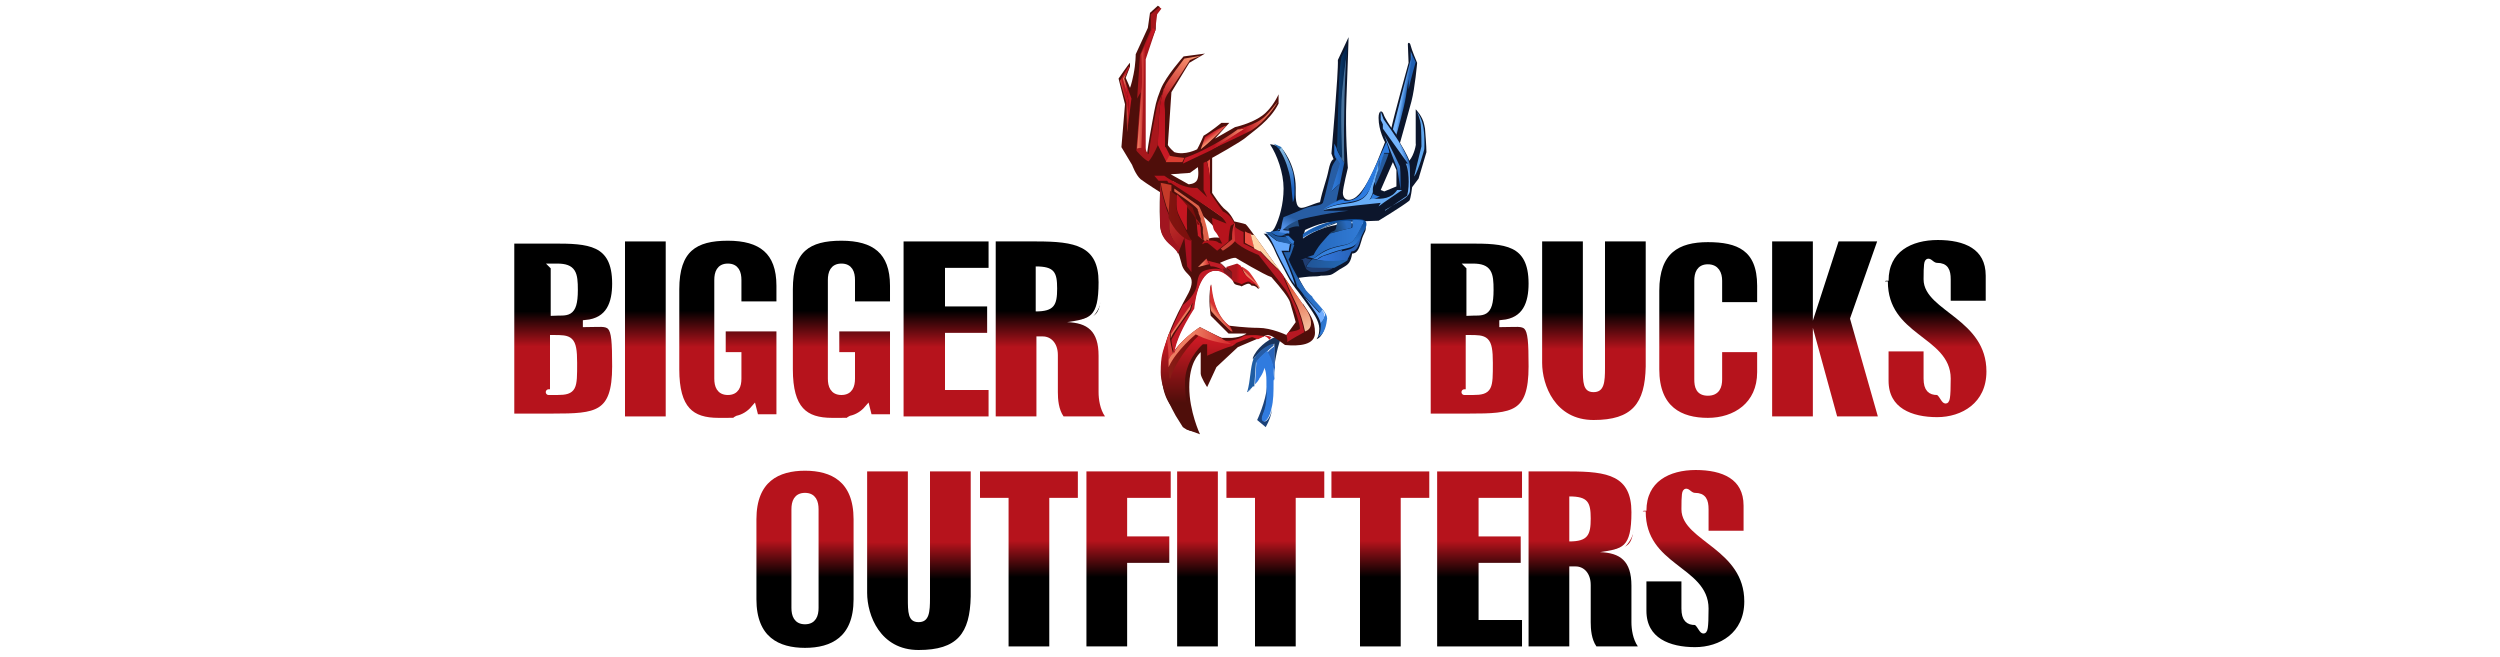 <?xml version="1.0" encoding="UTF-8"?>
<svg id="Layer_1" xmlns="http://www.w3.org/2000/svg" xmlns:xlink="http://www.w3.org/1999/xlink" version="1.1" viewBox="0 0 350 92">
  <!-- Generator: Adobe Illustrator 29.5.0, SVG Export Plug-In . SVG Version: 2.1.0 Build 137)  -->
  <defs>
    <style>
      .st0 {
        fill: none;
      }

      .st1 {
        fill: url(#linear-gradient);
      }

      .st1, .st2, .st3, .st4, .st5, .st6, .st7, .st8 {
        stroke: #fff;
        stroke-miterlimit: 10;
        stroke-width: .8px;
      }

      .st9 {
        fill: url(#linear-gradient1);
      }

      .st10 {
        fill: url(#linear-gradient9);
      }

      .st11 {
        fill: url(#linear-gradient7);
      }

      .st12 {
        fill: url(#linear-gradient5);
      }

      .st13 {
        fill: url(#linear-gradient4);
      }

      .st14 {
        fill: #cb1c27;
      }

      .st15 {
        filter: url(#outer-glow-1);
      }

      .st16 {
        fill: url(#linear-gradient31);
      }

      .st17 {
        fill: url(#linear-gradient30);
      }

      .st18 {
        fill: url(#linear-gradient38);
      }

      .st19 {
        fill: url(#linear-gradient32);
      }

      .st20 {
        fill: url(#linear-gradient39);
      }

      .st21 {
        fill: url(#linear-gradient34);
      }

      .st22 {
        fill: url(#linear-gradient37);
      }

      .st23 {
        fill: url(#linear-gradient35);
      }

      .st24 {
        fill: url(#linear-gradient33);
      }

      .st25 {
        fill: url(#linear-gradient36);
      }

      .st26 {
        fill: url(#linear-gradient40);
      }

      .st27 {
        fill: url(#linear-gradient41);
      }

      .st28 {
        fill: url(#linear-gradient42);
      }

      .st29 {
        fill: url(#linear-gradient46);
      }

      .st30 {
        fill: url(#linear-gradient48);
      }

      .st31 {
        fill: url(#linear-gradient43);
      }

      .st32 {
        fill: url(#linear-gradient44);
      }

      .st33 {
        fill: url(#linear-gradient47);
      }

      .st34 {
        fill: url(#linear-gradient45);
      }

      .st35 {
        fill: url(#linear-gradient49);
      }

      .st36 {
        fill: url(#linear-gradient50);
      }

      .st37 {
        fill: url(#linear-gradient51);
      }

      .st38 {
        fill: url(#linear-gradient52);
      }

      .st39 {
        fill: url(#linear-gradient28);
      }

      .st40 {
        fill: url(#linear-gradient29);
      }

      .st41 {
        fill: url(#linear-gradient18);
      }

      .st42 {
        fill: url(#linear-gradient13);
      }

      .st43 {
        fill: url(#linear-gradient12);
      }

      .st44 {
        fill: url(#linear-gradient15);
      }

      .st45 {
        fill: url(#linear-gradient16);
      }

      .st46 {
        fill: url(#linear-gradient17);
      }

      .st47 {
        fill: url(#linear-gradient14);
      }

      .st48 {
        fill: url(#linear-gradient19);
      }

      .st49 {
        fill: url(#linear-gradient23);
      }

      .st50 {
        fill: url(#linear-gradient22);
      }

      .st51 {
        fill: url(#linear-gradient24);
      }

      .st52 {
        fill: url(#linear-gradient25);
      }

      .st53 {
        fill: url(#linear-gradient21);
      }

      .st54 {
        fill: url(#linear-gradient27);
      }

      .st55 {
        fill: url(#linear-gradient26);
      }

      .st56 {
        fill: #2c7be0;
      }

      .st57 {
        fill: #a11520;
      }

      .st58 {
        fill: #265b9f;
      }

      .st59 {
        fill: #eb775a;
      }

      .st60 {
        fill: #c11b26;
      }

      .st2 {
        fill: url(#linear-gradient8);
      }

      .st3 {
        fill: url(#linear-gradient6);
      }

      .st4 {
        fill: url(#linear-gradient3);
      }

      .st5 {
        fill: url(#linear-gradient2);
      }

      .st6 {
        fill: url(#linear-gradient20);
      }

      .st7 {
        fill: url(#linear-gradient11);
      }

      .st8 {
        fill: url(#linear-gradient10);
      }

      .st61 {
        fill: #7a191f;
      }

      .st62 {
        fill: #d93e31;
      }

      .st63 {
        fill: #ffd3a6;
      }

      .st64 {
        fill: #f65e58;
      }

      .st65 {
        fill: #255da8;
      }

      .st66 {
        fill: #72aeff;
      }

      .st67 {
        fill: #1f3d71;
      }

      .st68 {
        fill: #4f0e0a;
      }

      .st69 {
        fill: #2e7cdd;
      }

      .st70 {
        fill: #1e5ca2;
      }

      .st71 {
        fill: #48739d;
      }

      .st72 {
        fill: #ec5143;
      }

      .st73 {
        fill: #2a70b8;
      }

      .st74 {
        fill: #fff;
      }

      .st75 {
        fill: #19345d;
      }

      .st76 {
        fill: #c63a29;
      }

      .st77 {
        fill: #64a8fc;
      }

      .st78 {
        fill: #ef584b;
      }

      .st79 {
        fill: #67adf7;
      }

      .st80 {
        fill: #b61822;
      }

      .st81 {
        fill: #aa0f1f;
      }

      .st82 {
        fill: #b6131c;
      }

      .st83 {
        fill: #df6149;
      }

      .st84 {
        fill: #d8403d;
      }

      .st85 {
        fill: #a7171c;
      }

      .st86 {
        fill: #224e84;
      }

      .st87 {
        fill: #c51621;
      }

      .st88 {
        fill: #2a65ba;
      }

      .st89 {
        fill: #0c162c;
      }

      .st90 {
        fill: #60a7ee;
      }

      .st91 {
        fill: #307bdf;
      }

      .st92 {
        fill: #1b4279;
      }
    </style>
    <linearGradient id="linear-gradient" x1="78.9" y1="58.3" x2="78.9" y2="33.8" gradientUnits="userSpaceOnUse">
      <stop offset=".4" stop-color="#b6131c"/>
      <stop offset=".6" stop-color="#000"/>
    </linearGradient>
    <linearGradient id="linear-gradient1" x1="90.4" y1="58.7" x2="90.4" y2="33.4" xlink:href="#linear-gradient"/>
    <linearGradient id="linear-gradient2" x1="101.9" y1="58.8" x2="101.9" y2="33.3" xlink:href="#linear-gradient"/>
    <linearGradient id="linear-gradient3" x1="117.9" y1="58.8" x2="117.9" y2="33.3" xlink:href="#linear-gradient"/>
    <linearGradient id="linear-gradient4" x1="132.5" y1="58.7" x2="132.5" y2="33.4" xlink:href="#linear-gradient"/>
    <linearGradient id="linear-gradient5" x1="147.2" y1="58.7" x2="147.2" y2="33.4" xlink:href="#linear-gradient"/>
    <linearGradient id="linear-gradient6" x1="207.2" x2="207.2" xlink:href="#linear-gradient"/>
    <linearGradient id="linear-gradient7" x1="223.2" y1="59.2" x2="223.2" y2="33.4" xlink:href="#linear-gradient"/>
    <linearGradient id="linear-gradient8" x1="239.1" y1="58.8" x2="239.1" y2="33.3" xlink:href="#linear-gradient"/>
    <linearGradient id="linear-gradient9" x1="255.4" y1="58.7" x2="255.4" y2="33.4" xlink:href="#linear-gradient"/>
    <linearGradient id="linear-gradient10" x1="271.1" y1="58.8" x2="271.1" y2="33.3" xlink:href="#linear-gradient"/>
    <linearGradient id="linear-gradient11" x1="112.7" y1="65.5" x2="112.7" y2="91" xlink:href="#linear-gradient"/>
    <linearGradient id="linear-gradient12" x1="128.7" y1="65.6" x2="128.7" y2="91.4" xlink:href="#linear-gradient"/>
    <linearGradient id="linear-gradient13" x1="144" y1="65.6" x2="144" y2="90.9" xlink:href="#linear-gradient"/>
    <linearGradient id="linear-gradient14" x1="158" y1="65.6" x2="158" y2="90.9" xlink:href="#linear-gradient"/>
    <linearGradient id="linear-gradient15" x1="167.7" y1="65.6" x2="167.7" y2="90.9" xlink:href="#linear-gradient"/>
    <linearGradient id="linear-gradient16" x1="178.5" y1="65.6" x2="178.5" y2="90.9" xlink:href="#linear-gradient"/>
    <linearGradient id="linear-gradient17" x1="193.2" y1="65.6" x2="193.2" y2="90.9" xlink:href="#linear-gradient"/>
    <linearGradient id="linear-gradient18" x1="207.2" y1="65.6" x2="207.2" y2="90.9" xlink:href="#linear-gradient"/>
    <linearGradient id="linear-gradient19" x1="221.8" y1="65.6" x2="221.8" y2="90.9" xlink:href="#linear-gradient"/>
    <linearGradient id="linear-gradient20" x1="237.3" y1="65.5" x2="237.3" y2="91" xlink:href="#linear-gradient"/>
    <filter id="outer-glow-1" x="153.5" y="-2.1" width="49.4" height="66.7" filterUnits="userSpaceOnUse">
      <feOffset dx="0" dy="0"/>
      <feGaussianBlur result="blur" stdDeviation="1"/>
      <feFlood flood-color="#fff" flood-opacity="1"/>
      <feComposite in2="blur" operator="in"/>
      <feComposite in="SourceGraphic"/>
    </filter>
    <linearGradient id="linear-gradient21" x1="184.3" y1="34.3" x2="191" y2="34.3" gradientUnits="userSpaceOnUse">
      <stop offset="0" stop-color="#3379df"/>
      <stop offset="1" stop-color="#255cae"/>
    </linearGradient>
    <linearGradient id="linear-gradient22" x1="186.8" y1="30.9" x2="186.8" y2="34.8" gradientUnits="userSpaceOnUse">
      <stop offset="0" stop-color="#0b4c9a"/>
      <stop offset="1" stop-color="#3581dd"/>
    </linearGradient>
    <linearGradient id="linear-gradient23" x1="186.8" y1="31.9" x2="188.5" y2="31.4" gradientUnits="userSpaceOnUse">
      <stop offset="0" stop-color="#1b446f"/>
      <stop offset="1" stop-color="#286abe"/>
    </linearGradient>
    <linearGradient id="linear-gradient24" x1="182.9" y1="33.6" x2="190.8" y2="33.6" gradientUnits="userSpaceOnUse">
      <stop offset="0" stop-color="#2365b8"/>
      <stop offset="1" stop-color="#327cd7"/>
    </linearGradient>
    <linearGradient id="linear-gradient25" x1="183.4" y1="36.9" x2="187.6" y2="36.9" gradientUnits="userSpaceOnUse">
      <stop offset="0" stop-color="#215699"/>
      <stop offset="1" stop-color="#2365ae"/>
    </linearGradient>
    <linearGradient id="linear-gradient26" x1="177" y1="39.7" x2="185.7" y2="39.7" gradientUnits="userSpaceOnUse">
      <stop offset="0" stop-color="#1b5294"/>
      <stop offset="1" stop-color="#2f79d4"/>
    </linearGradient>
    <linearGradient id="linear-gradient27" x1="177.9" y1="33.2" x2="181.3" y2="33.2" xlink:href="#linear-gradient24"/>
    <linearGradient id="linear-gradient28" x1="186.4" y1="23.4" x2="188.2" y2="23.4" gradientUnits="userSpaceOnUse">
      <stop offset="0" stop-color="#327fe0"/>
      <stop offset="1" stop-color="#1f5fb2"/>
    </linearGradient>
    <linearGradient id="linear-gradient29" x1="182.9" y1="33.2" x2="183.6" y2="31.6" gradientUnits="userSpaceOnUse">
      <stop offset="0" stop-color="#5291e7"/>
      <stop offset="1" stop-color="#275da4"/>
    </linearGradient>
    <linearGradient id="linear-gradient30" x1="187.2" y1="14.3" x2="188.6" y2="14.3" gradientUnits="userSpaceOnUse">
      <stop offset="0" stop-color="#0d4074"/>
      <stop offset="1" stop-color="#012047"/>
    </linearGradient>
    <linearGradient id="linear-gradient31" x1="196.4" y1="22" x2="197.1" y2="21.8" gradientUnits="userSpaceOnUse">
      <stop offset="0" stop-color="#75b5fd"/>
      <stop offset="1" stop-color="#1f5fb2"/>
    </linearGradient>
    <linearGradient id="linear-gradient32" x1="194.6" y1="19.7" x2="196" y2="25.3" xlink:href="#linear-gradient31"/>
    <linearGradient id="linear-gradient33" x1="196.3" y1="13" x2="196.9" y2="13.1" xlink:href="#linear-gradient31"/>
    <linearGradient id="linear-gradient34" x1="179.4" y1="20.9" x2="181.2" y2="26.9" gradientUnits="userSpaceOnUse">
      <stop offset="0" stop-color="#86bbe2"/>
      <stop offset=".9" stop-color="#1d64c3"/>
    </linearGradient>
    <linearGradient id="linear-gradient35" x1="166.2" y1="7.8" x2="161.9" y2="21.8" gradientUnits="userSpaceOnUse">
      <stop offset="0" stop-color="#fa936f"/>
      <stop offset=".5" stop-color="#b9131e"/>
      <stop offset="1" stop-color="#cb1a26"/>
    </linearGradient>
    <linearGradient id="linear-gradient36" x1="165.6" y1="20.4" x2="174.4" y2="20.4" gradientUnits="userSpaceOnUse">
      <stop offset="0" stop-color="#cb1a26"/>
      <stop offset=".5" stop-color="#b9131e"/>
      <stop offset="1" stop-color="#fa936f"/>
    </linearGradient>
    <linearGradient id="linear-gradient37" x1="169.2" y1="17.7" x2="178.9" y2="17.7" xlink:href="#linear-gradient36"/>
    <linearGradient id="linear-gradient38" x1="170" y1="19.4" x2="169.5" y2="18.7" gradientUnits="userSpaceOnUse">
      <stop offset="0" stop-color="#fa936f"/>
      <stop offset="1" stop-color="#cb1a26"/>
    </linearGradient>
    <linearGradient id="linear-gradient39" x1="159.1" y1="12.5" x2="161.6" y2="12.5" xlink:href="#linear-gradient35"/>
    <linearGradient id="linear-gradient40" x1="157" y1="14.1" x2="158.4" y2="13.8" xlink:href="#linear-gradient35"/>
    <linearGradient id="linear-gradient41" x1="157.2" y1="14" x2="158.4" y2="14" xlink:href="#linear-gradient35"/>
    <linearGradient id="linear-gradient42" x1="163.6" y1="31.5" x2="165.6" y2="34.1" gradientUnits="userSpaceOnUse">
      <stop offset="0" stop-color="#bb2c28"/>
      <stop offset="1" stop-color="#a6181f"/>
    </linearGradient>
    <linearGradient id="linear-gradient43" x1="163.7" y1="30" x2="168" y2="30" gradientUnits="userSpaceOnUse">
      <stop offset="0" stop-color="#811510"/>
      <stop offset="1" stop-color="#790c0b"/>
    </linearGradient>
    <linearGradient id="linear-gradient44" x1="171.7" y1="34.6" x2="172.7" y2="32.3" gradientUnits="userSpaceOnUse">
      <stop offset="0" stop-color="#cb4336"/>
      <stop offset="1" stop-color="#d62f33"/>
    </linearGradient>
    <linearGradient id="linear-gradient45" x1="170.3" y1="58.6" x2="170.3" y2="47.7" gradientUnits="userSpaceOnUse">
      <stop offset=".2" stop-color="#4f0e0a"/>
      <stop offset="1" stop-color="#ca1923"/>
    </linearGradient>
    <linearGradient id="linear-gradient46" x1="163.6" y1="50" x2="167.9" y2="50" gradientUnits="userSpaceOnUse">
      <stop offset="0" stop-color="#891d16"/>
      <stop offset="1" stop-color="#790c0b"/>
    </linearGradient>
    <linearGradient id="linear-gradient47" x1="163.5" y1="48.6" x2="172.6" y2="48.6" gradientUnits="userSpaceOnUse">
      <stop offset=".4" stop-color="#ed7e62"/>
      <stop offset=".9" stop-color="#d73131"/>
    </linearGradient>
    <linearGradient id="linear-gradient48" x1="174.9" y1="38.9" x2="175.1" y2="38.7" xlink:href="#linear-gradient47"/>
    <linearGradient id="linear-gradient49" x1="167.7" y1="36.8" x2="169.3" y2="36.8" xlink:href="#linear-gradient47"/>
    <linearGradient id="linear-gradient50" x1="172.9" y1="38.6" x2="174.5" y2="38.6" gradientUnits="userSpaceOnUse">
      <stop offset=".1" stop-color="#ab161d"/>
      <stop offset=".4" stop-color="#cb131f"/>
    </linearGradient>
    <linearGradient id="linear-gradient51" x1="183.3" y1="45.9" x2="179.9" y2="39" gradientUnits="userSpaceOnUse">
      <stop offset="0" stop-color="#f4be9c"/>
      <stop offset=".9" stop-color="#e34f33"/>
    </linearGradient>
    <linearGradient id="linear-gradient52" x1="170.1" y1="43.8" x2="170.5" y2="43.5" gradientUnits="userSpaceOnUse">
      <stop offset="0" stop-color="#ed7e62"/>
      <stop offset=".9" stop-color="#d73131"/>
    </linearGradient>
  </defs>
  <g>
    <path class="st1" d="M77.4,54.8v-7.5c2.4,0,3,0,3,3.5s0,4.1-2.4,4.1-.4,0-.6,0ZM77.4,37.3c.2,0,.4,0,.6,0,2.3,0,2.5,1,2.5,3.3,0,3.7-1.2,3.1-3,3.2v-6.4ZM71.6,33.8v24.5h5.8c6.1,0,8.7-.2,8.7-7s-.4-5.9-4.1-5.9v-.2c3.3-.3,4.1-2.8,4.1-5.5,0-5.9-3.8-6-8.7-6h-5.8Z"/>
    <g>
      <rect class="st9" x="87.1" y="33.4" width="6.6" height="25.4"/>
      <path class="st74" d="M93.2,33.8v24.5h-5.7v-24.5h5.7M94.1,33h-7.4v26.2h7.4v-26.2h0Z"/>
    </g>
    <path class="st5" d="M94.7,40.5v11.2c0,5.6,2.1,7.2,5.9,7.2s1.8,0,2.6-.3c.9-.2,1.7-.7,2.3-1.4l.3,1.2h3.3v-12.4h-7.9v3.7h2.2v3.3c0,1-.3,1.9-1.5,1.9s-1.5-.9-1.5-1.9v-13.8c0-1,.3-1.9,1.5-1.9s1.5.9,1.5,1.9v3.4h5.7v-2.6c0-4.8-2.6-6.7-7.2-6.7s-7.2,1.6-7.2,7.2"/>
    <path class="st4" d="M110.6,40.5v11.2c0,5.6,2.1,7.2,5.9,7.2s1.8,0,2.6-.3c.9-.2,1.7-.7,2.3-1.4l.3,1.2h3.3v-12.4h-7.9v3.7h2.2v3.3c0,1-.3,1.9-1.5,1.9s-1.5-.9-1.5-1.9v-13.8c0-1,.3-1.9,1.5-1.9s1.5.9,1.5,1.9v3.4h5.7v-2.6c0-4.8-2.6-6.7-7.2-6.7s-7.2,1.6-7.2,7.2"/>
    <g>
      <polygon class="st13" points="126.2 58.7 126.2 33.4 138.8 33.4 138.8 37.9 132.7 37.9 132.7 42.5 138.6 42.5 138.6 47 132.7 47 132.7 54.2 138.8 54.2 138.8 58.7 126.2 58.7"/>
      <path class="st74" d="M138.4,33.8v3.7h-6.1v5.4h5.9v3.7h-5.9v8h6.1v3.7h-11.9v-24.5h11.9M139.3,33h-13.5v26.2h13.5v-5.4h-6.1v-6.3h5.9v-5.4h-5.9v-3.7h6.1v-5.4h0Z"/>
    </g>
    <g>
      <path class="st12" d="M148.7,58.7v-.2c-.9-1.1-1-2.6-1-3.6v-5.2c0-1.5-.9-2.2-1.7-2.2h-.5v11.2h-6.6v-25.4h6.2c5.2,0,9.1.5,9.1,6.1s-1,4.6-3,5.5c2,.6,3,2.1,3,4.8v5.1c0,.6,0,2.1.8,3.2l.5.7h-6.8ZM145.5,43.2c1.9,0,2.2-.7,2.2-2.7s-.3-2.6-2.2-2.7v5.5Z"/>
      <path class="st74" d="M145.1,33.8c5.4,0,8.7.6,8.7,5.7s-1.3,5.1-4.4,5.6h0c2.8.1,4.4,1.2,4.4,4.7v5.1c0,1,.2,2.4.9,3.4h-5.8c-.7-1-.8-2.4-.8-3.4v-5.2c0-1.7-1-2.6-2.1-2.6h-.9v11.2h-5.7v-24.5h5.8M145,43.6c2.6,0,3-.9,3-3.2s-.4-3.1-3-3.1v6.3M145.1,33h-6.6v26.2h7.4v-11.2h0c.6,0,1.2.5,1.2,1.8v5.2c0,1.1.2,2.7,1,3.9l.2.4h7.8l-.9-1.3c-.7-1-.7-2.5-.7-2.9v-5.1c0-2.5-.8-4.1-2.4-4.9,1.4-.9,2.4-2.5,2.4-5.4,0-6.1-4.3-6.6-9.5-6.6h0ZM145.9,42.7v-4.6c1.2.1,1.3.6,1.3,2.3s-.1,2.2-1.3,2.3h0Z"/>
    </g>
  </g>
  <g>
    <path class="st3" d="M205.6,54.8v-7.5c2.4,0,3,0,3,3.5s0,4.1-2.4,4.1-.4,0-.6,0ZM205.6,37.3c.2,0,.4,0,.6,0,2.3,0,2.5,1,2.5,3.3,0,3.7-1.2,3.1-3,3.2v-6.4ZM199.9,33.8v24.5h5.8c6.1,0,8.7-.2,8.7-7s-.4-5.9-4.1-5.9v-.2c3.3-.3,4.1-2.8,4.1-5.5,0-5.9-3.8-6-8.7-6h-5.8Z"/>
    <g>
      <path class="st11" d="M223.1,59.2c-7.6,0-7.6-5.7-7.6-8.4v-17.4h6.6v18.1c0,2.2,0,3,1.1,3s1.1-.8,1.1-3v-18.1h6.6v18c-.1,5.7-2.3,7.9-7.7,7.9Z"/>
      <path class="st74" d="M230.4,33.8v17.5c-.1,5.2-1.9,7.5-7.3,7.5s-7.2-4.9-7.2-8v-17h5.7v17.7c0,2,0,3.4,1.5,3.4s1.6-1.4,1.6-3.4v-17.7h5.7M231.2,33h-7.4v18.5c0,2.3-.1,2.6-.7,2.6s-.6-.3-.6-2.6v-18.5h-7.4v17.8c0,2.9,0,8.9,8,8.9s8-2.4,8.1-8.3v-17.6s0-.8,0-.8h0Z"/>
    </g>
    <path class="st2" d="M231.9,40.5v11.2c0,5.6,3.4,7.2,7.2,7.2s7.3-2.2,7.3-6.8v-3.2h-5.7v4.2c0,1-.3,1.9-1.6,1.9s-1.5-.9-1.5-1.9v-13.8c0-1,.3-1.9,1.5-1.9s1.6.9,1.6,1.9v3.4h5.7v-2.7c0-5.3-3.1-6.5-7.3-6.5s-7.2,1.6-7.2,7.2"/>
    <g>
      <polygon class="st10" points="256.8 58.7 254 48.7 254 58.7 247.5 58.7 247.5 33.4 254 33.4 254 42.5 257 33.4 263.3 33.4 259.4 44.6 263.3 58.7 256.8 58.7"/>
      <path class="st74" d="M262.8,33.8l-3.8,10.8,3.9,13.7h-5.7l-3.4-12.4h0v12.4h-5.7v-24.5h5.7v11.1h0l3.6-11.1h5.4M263.9,33h-7.2l-.2.6-2.1,6.3v-6.9h-7.4v26.2h7.4v-7.4l1.9,6.8.2.6h7.4l-.3-1.1-3.8-13.5,3.7-10.6.4-1.1h0Z"/>
    </g>
    <path class="st8" d="M263.9,39.4c0,7.9,8.8,8,8.8,13.6s-.6,1.9-1.5,1.9-1.5-.4-1.5-1.9v-4.2h-5.7v4.5c0,4.2,3.6,5.5,7.2,5.5s7.3-2.1,7.3-6.8c0-7.6-8.8-8.8-8.8-12.9s.3-1.9,1.5-1.9,1.5.7,1.5,1.9v3.4h5.7v-3.9c0-4.1-3.3-5.4-7.1-5.4s-7.3,1.7-7.3,6.1"/>
  </g>
  <g>
    <path class="st7" d="M111.2,85.1v-13.8c0-1,.3-1.9,1.5-1.9s1.5.9,1.5,1.9v13.8c0,1-.3,1.9-1.5,1.9s-1.5-.9-1.5-1.9M105.5,72.7v11.2c0,5.6,3.4,7.2,7.2,7.2s7.2-1.6,7.2-7.2v-11.2c0-5.6-3.4-7.2-7.2-7.2s-7.2,1.6-7.2,7.2"/>
    <g>
      <path class="st43" d="M128.7,91.4c-7.6,0-7.6-5.7-7.6-8.4v-17.4h6.6v18.1c0,2.2,0,3,1.1,3s1.1-.8,1.1-3v-18.1h6.6v18c-.2,5.7-2.3,7.9-7.7,7.9Z"/>
      <path class="st74" d="M135.9,66v17.5c-.1,5.2-1.9,7.5-7.3,7.5s-7.2-4.9-7.2-8v-17h5.7v17.7c0,2,0,3.4,1.5,3.4s1.6-1.4,1.6-3.4v-17.7h5.7M136.8,65.1h-7.4v18.5c0,2.3-.1,2.6-.7,2.6s-.6-.3-.6-2.6v-18.5h-7.4v17.8c0,2.9,0,8.9,8,8.9s7.9-2.4,8.1-8.3v-17.6s0-.8,0-.8h0Z"/>
    </g>
    <g>
      <polygon class="st42" points="140.8 90.9 140.8 70.1 136.8 70.1 136.8 65.6 151.3 65.6 151.3 70.1 147.3 70.1 147.3 90.9 140.8 90.9"/>
      <path class="st74" d="M150.9,66v3.7h-4v20.8h-5.7v-20.8h-4v-3.7h13.7M151.7,65.1h-15.4v5.4h4v20.8h7.4v-20.8h4v-5.4h0Z"/>
    </g>
    <g>
      <polygon class="st47" points="151.7 90.9 151.7 65.6 164.4 65.6 164.4 70.1 158.2 70.1 158.2 74.7 164.1 74.7 164.1 79.2 158.2 79.2 158.2 90.9 151.7 90.9"/>
      <path class="st74" d="M163.9,66v3.7h-6.1v5.4h5.9v3.7h-5.9v11.7h-5.7v-24.5h11.9M164.8,65.1h-13.5v26.2h7.4v-11.7h5.9v-5.4h-5.9v-3.7h6.1v-5.4h0Z"/>
    </g>
    <g>
      <rect class="st44" x="164.4" y="65.6" width="6.6" height="25.4"/>
      <path class="st74" d="M170.5,66v24.5h-5.7v-24.5h5.7M171.4,65.1h-7.4v26.2h7.4v-26.2h0Z"/>
    </g>
    <g>
      <polygon class="st45" points="175.2 90.9 175.2 70.1 171.2 70.1 171.2 65.6 185.8 65.6 185.8 70.1 181.8 70.1 181.8 90.9 175.2 90.9"/>
      <path class="st74" d="M185.4,66v3.7h-4v20.8h-5.7v-20.8h-4v-3.7h13.7M186.2,65.1h-15.4v5.4h4v20.8h7.4v-20.8h4v-5.4h0Z"/>
    </g>
    <g>
      <polygon class="st46" points="189.9 90.9 189.9 70.1 185.9 70.1 185.9 65.6 200.5 65.6 200.5 70.1 196.5 70.1 196.5 90.9 189.9 90.9"/>
      <path class="st74" d="M200.1,66v3.7h-4v20.8h-5.7v-20.8h-4v-3.7h13.7M200.9,65.1h-15.4v5.4h4v20.8h7.4v-20.8h4v-5.4h0Z"/>
    </g>
    <g>
      <polygon class="st41" points="200.8 90.9 200.8 65.6 213.5 65.6 213.5 70.1 207.4 70.1 207.4 74.7 213.3 74.7 213.3 79.2 207.4 79.2 207.4 86.4 213.5 86.4 213.5 90.9 200.8 90.9"/>
      <path class="st74" d="M213.1,66v3.7h-6.1v5.4h5.9v3.7h-5.9v8h6.1v3.7h-11.9v-24.5h11.9M213.9,65.1h-13.5v26.2h13.5v-5.4h-6.1v-6.3h5.9v-5.4h-5.9v-3.7h6.1v-5.4h0Z"/>
    </g>
    <g>
      <path class="st48" d="M223.3,90.9v-.2c-.9-1.1-1-2.6-1-3.6v-5.2c0-1.5-.9-2.2-1.7-2.2h-.5v11.2h-6.6v-25.4h6.2c5.2,0,9.1.5,9.1,6.1s-1,4.6-3,5.5c2,.6,3,2.1,3,4.8v5.1c0,.6,0,2.1.8,3.2l.4.7h-6.8ZM220.1,75.4c1.9,0,2.2-.7,2.2-2.7s-.3-2.6-2.2-2.7v5.5Z"/>
      <path class="st74" d="M219.7,66c5.4,0,8.7.6,8.7,5.7s-1.3,5.1-4.4,5.6h0c2.8.1,4.4,1.2,4.4,4.7v5.1c0,1,.2,2.4.9,3.4h-5.8c-.7-1-.8-2.4-.8-3.4v-5.2c0-1.7-1-2.6-2.1-2.6h-.9v11.2h-5.7v-24.5h5.8M219.7,75.8c2.6,0,3-.9,3-3.2s-.4-3.1-3-3.1v6.3M219.7,65.1h-6.6v26.2h7.4v-11.2h0c.6,0,1.2.5,1.2,1.8v5.2c0,1.1.2,2.7,1,3.9l.2.4h7.8l-.9-1.3c-.7-1-.7-2.5-.7-2.9v-5.1c0-2.5-.8-4.1-2.4-4.9,1.4-.9,2.4-2.5,2.4-5.4,0-6.1-4.3-6.6-9.5-6.6h0ZM220.5,74.9v-4.6c1.2.1,1.3.6,1.3,2.3s-.1,2.2-1.3,2.3h0Z"/>
    </g>
    <path class="st6" d="M230,71.6c0,7.9,8.8,8,8.8,13.6s-.6,1.9-1.5,1.9-1.5-.4-1.5-1.9v-4.2h-5.7v4.5c0,4.2,3.6,5.5,7.2,5.5s7.3-2.1,7.3-6.8c0-7.6-8.8-8.8-8.8-12.9s.3-1.9,1.5-1.9,1.5.7,1.5,1.9v3.4h5.7v-3.9c0-4.1-3.3-5.4-7.1-5.4s-7.3,1.7-7.3,6.1"/>
  </g>
  <g class="st15">
    <g>
      <path class="st89" d="M199.4,17.5c-.2-1.2-1.2-2.2-1.2-2.2v4.8c.1,0-.2,1.6-.9,2.4-.2-.7-1.3-2.5-1.3-2.5,0,0,1.1-3.9,1.6-5.8s.8-5.4.8-5.4c0,0-.8-1.9-.9-2.4-.1-.5-.4-.5-.4-.2s.1,2.6.1,2.6c0,0-2.1,7.6-2.4,9.1-.2-.3-.9-1.3-1.1-1.9-.2-.6-.7-.6-.7.5,0,1.8.9,3.4.9,3.4,0,0-.1.3-1.2,3-1.1,2.6-2.2,4.4-3.2,4.9s-1.5-.1-1.5-.8c0-.7.7-3.5.7-3.5,0,0-.4-4.9-.2-9.7.2-4.7.3-8.6.3-8.6,0,0-.6,1.3-1.5,3.2.1,1.6-.9,13.1-.9,13.1l.3.8s-.4,0-.7,1.5c-.3,1.5-.8,2.6-1.2,4.5-.9.2-2,.8-2.6.8-.9,0-.8-1.6-.8-2.8,0-3.4-2-5.6-2-5.6,0,0-1-.5-1.6-.5,1,1.5,1.9,4,1.9,6.2s-.6,4.2-1.2,5.4c-.6,1.2-1.6.9-1.6.9,0,0,.7.6,1.4,2,.6,1.4,1.2,2.5,2,4,.8,1.5,1.1,1.6,2.3,3.3s2.1,2.9,2.1,4-.4,1.5-.4,1.5c1-.4,1.2-1.8,1.3-2.6,0-.7-.8-1.5-1.6-2.4s-2.2-3.6-2.2-3.6c0,0,1.4-.2,2.1-.2.8,0,1-.1,1-.1,0,0,.8,0,1.3-.1.5-.1,1.1-.7,1.9-1.1.7-.4,1-.7,1.2-1.9.7,0,1-.7,1.3-1.8.3-1.1.6-1.2.6-1.7s-.2-1-3.5-.6c-3.3.4-5.3,2-5.3,2l.3-1.2s2.2-1.1,3.7-1.1c1.5,0,6.6-.2,6.6-.2,0,0,3.3-2,4.3-2.8.2-.2.4-1.9.4-1.9l.9-1.2,1.1-3.7s0-.9-.2-3.3ZM195.5,25.6v.5c0,0-1.7.7-1.7.7l-.5-.2,1.7-3.9.5,1.1v1.8Z"/>
      <path class="st53" d="M187.9,35c-.8.2-2.1.7-2.5.8-.2,0-.7.4-1.1.6,1.2.2,2.8.3,4.3,0,0,0,0,0,0,0,.3-.5.6-1.2.6-1.2.7,0,1-.7,1.3-1.8.1-.5.3-.8.4-1-.2.2-.9,1.4-1.2,2-.4.5-1.1.6-1.9.8Z"/>
      <path class="st50" d="M187.7,30.8c-3.3.4-5.3,1.9-5.3,2h0s0,.3,0,.5c.5-.3,1.3-.8,2.2-1.1.6-.3,1.2-.7,1.7-.8,1.1-.4,1.7-.4,2.8-.5s1.7,0,1.7.2c0,.2-.7,1.7-1.3,2.5-.6.8-1.6.7-3.1,1.2-1.2.4-2.2,1.2-2.6,1.5.2,0,.4,0,.6,0,.3-.3.8-.5,1.1-.6.3-.1,1.6-.6,2.5-.8.8-.2,1.5-.3,1.9-.8.4-.5,1.1-1.8,1.2-2,.1-.3.2-.4.2-.7,0-.5-.2-1-3.5-.6Z"/>
      <path class="st49" d="M189.3,30.9c0,0-.2,0-.2,0-1.1,0-1.8,0-2.8.5-.5.2-1.1.5-1.7.8,1-.4,2.1-.8,2.6-1-.2.5,0,1-.6,1.2-.2,0-.3.2-.5.3.8-.2,2.6-.7,3.1-.8.1-.3,0-.7,0-1Z"/>
      <path class="st51" d="M189.3,30.9c0,.3.1.7,0,1-.6.1-2.4.6-3.1.8-.2.2-.5.5-1,1.1-.9,1-1.3,1.9-1.3,1.9l-.9.3s.3,0,.9.2c.4-.3,1.4-1.2,2.6-1.5,1.5-.5,2.5-.3,3.1-1.2.6-.8,1.3-2.4,1.3-2.5,0-.2-.5-.2-1.4-.2Z"/>
      <path class="st52" d="M183.7,36.3c-.3.3-.8.8-.8,1.1.6.2,2.7.2,3.9.1.7-.4,1.6-.8,2-1.2-1.8.4-3.9.2-5,0Z"/>
      <path class="st67" d="M182.8,37.4c0-.2.6-.8.8-1.1-.5,0-.8-.2-.8-.2l-.7.3h.3c0,.1.4,1.2.5,1.3.2.1.5.5,1.3.4.8-.1,1.2.1,2.1-.4.1,0,.2-.1.3-.2-1.2,0-3.2,0-3.9-.1Z"/>
      <path class="st77" d="M180.4,35.2l.2-1.1-1.9-.4-1.8-1.4h0c.1,0,.8.7,1.4,2,.6,1.4,1.2,2.5,2,4,.4.8.7,1.2,1,1.6-.3-1.2-1.2-3.3-1.9-4.8.3,0,.9,0,.9,0Z"/>
      <path class="st0" d="M177,32.4s0,0,0,0c0,0,0,0,0,0h0s0,0,0,0h0s0,0,0,0Z"/>
      <path class="st66" d="M185.4,44.2c.1-.4-.4-.8-.4-.8l-.3.4-2.2-2.4h0c0,.1.2.2.3.4,1,1.4,1.9,2.5,2.1,3.5.2-.2.5-.6.6-1Z"/>
      <path class="st55" d="M184.1,42.1c-.1-.2-.3-.3-.4-.6-.4-.3-.7-.7-.9-.9-.5-.7-1.8-2.8-2.4-4.3.2-.2.6-1.4.8-2-.2-.1-.5-.3-.5-.3l-.6-.8s-.5,0-1.1-.1c-.6,0-1-.6-1-.6h0c-.4,0-.8,0-.9-.1,0,0,0,0,0,0l1.8,1.4,1.9.4-.2,1.1s-.6,0-.9,0c.7,1.5,1.6,3.6,1.9,4.8.3.4.6.7,1,1.3h0s2.2,2.4,2.2,2.4l.3-.4s.5.4.4.8c-.1.4-.4.8-.6,1,0,.2,0,.3,0,.5,0,1-.3,1.4-.4,1.5,1-.4,1.2-1.8,1.3-2.6,0-.7-.8-1.5-1.6-2.4Z"/>
      <path class="st54" d="M179.2,32.1c-.2.2-.5.2-.9.3-.1,0-.3,0-.4,0h0s.4.5,1,.6c.6,0,1.1.1,1.1.1l.6.8s.2.2.5.3c0-.2.1-.4.1-.4l-.8-.8h-1.1c.3,0,1-.4,1-.4h0c0,0-1.5-.3-1.5-.3,0,0,.1-.1.2-.3Z"/>
      <path class="st39" d="M186.4,26.8s.7-.7,1.2-1.1c.3-1.4.6-2.9.6-2.9,0,0-1-1.5-1.1-2.1l-.3-.6s0,.3,0,.9,0,.4,0,.6c0,.3.7,1.3.7,1.3l-1.2,3.9Z"/>
      <path class="st86" d="M179.5,32.1c0,0,.6,0,.9.1v-.2s.8-.4,1.5-.3c-.1-.2-.2-1-.2-1-.2,0-1.4.6-2.2,1.4Z"/>
      <path class="st40" d="M188,28.1c-.1-.2-.4-.3-.9.1,0-.2.3-1.4.5-2.5-.5.5-1.2,1.1-1.2,1.1l1.2-3.9s-.6-.9-.7-1.3c0,.4.2.7.2.7,0,0-.4.5-.6,1-.2.5-.9,3.9-1.3,5.1-.4.5-1.4.3-2.6.8-1.1.5-2.9,1.2-2.9,1.2,0,0-.2.6-.3,1.3,0,.2-.1.4-.2.5,0,.2-.2.3-.2.3l1.5.2v-.4c-.3,0-.9-.1-.9-.1.7-.8,1.9-1.3,2.2-1.4,0,0,1-.3,3.1-.7,2.1-.4,3.9-.6,3.9-.6,0,0-1.5,0-3.5,0,0,0,.9-1,2.8-1.4Z"/>
      <path class="st58" d="M192.5,25.5v.5c.1,0,1.7-3.7,1.9-4.5h-.7c0-.1-1.1,3.3-1.2,3.9Z"/>
      <path class="st0" d="M192.2,27c0-.2,0-.4,0-.4,0,.2,0,.3,0,.4Z"/>
      <path class="st69" d="M192.3,27.9c0,0-.2,0-.2,0,.3,0,1.1-.4,1.1-.4,0,0-.5,0-1-.4,0,0,0,0,0-.1,0,.3-.2.7-.5,1.1,0,0,.3,0,.6-.2Z"/>
      <polygon class="st0" points="192.2 26.6 192.2 26.6 192.2 26.6 192.2 26.6"/>
      <path class="st71" d="M187.8,22.2c.2.3.4.6.4.6,0,0-.1-4.1,0-7.3,0-2.4.2-6.3.3-8.1,0,0-.3,1.2-.7,5.4-.3,3.4-.1,7.8,0,9.4Z"/>
      <path class="st17" d="M187.8,8s-.2.9-.3,2.8c-.1,1.8-.3,9.9-.3,9.9,0,.3.4,1,.7,1.5,0-1.6-.3-5.9,0-9.4.4-4.3.7-5.4.7-5.4,0-.6,0-1,0-1l-.8,1.6Z"/>
      <path class="st79" d="M193,28.9c.6-.5,3.2-2.2,3.3-2.3,0,0-.4,0-.7,0-.8,1.2-2.1,1.3-3.3,1.2-.3,0-.5.1-.6.2.3-.4.4-.8.5-1.1,0,0,0-.2,0-.4h0s0,0,0,0c0-.5.3-1.1.3-1.1,0-.2.2-.9.5-1.7v-1.4c.1,0-.7,2.9-1.4,4.5-.7,1.5-2.3,1.6-3.8,1.8s-2.5.8-2.5.8c1.8-.4,8-1,8-1,0,0,0,0-.3.5Z"/>
      <path class="st56" d="M191.6,26.9c.7-1.5,1.5-4.5,1.5-4.5v1.4c.2-1.1.7-2.4.7-2.4h.7c0,0,0,0,0,0,0-.4-.4-1.5-.4-1.5,0,0-2.6,5.8-3.5,7.1-.9,1.3-2.5,1.2-2.5,1,0,0,0,0,0-.1-1.9.5-2.8,1.4-2.8,1.4,0,0,1-.5,2.5-.8s3.2-.3,3.8-1.8Z"/>
      <path class="st16" d="M193.9,29.5s2.8-1.9,3.1-2.1c.4-1.6.2-3.8-.2-4.5.2,0,.3,0,.3,0l-3.5-4.9v-.5c.1,0-.3-.7-.3-.7v-1.2c0,0,.4,1.1.4,1.1,0,0,1.9,2.6,2.6,3.9s1.1,2,1.1,2.9,0,2.7,0,3.1-.2.8-.8,1.2-2.7,1.6-2.7,1.6Z"/>
      <path class="st90" d="M198,24.6l1-4.1s0-2.3-.1-3.1-.5-1.7-.5-1.7c0,0,.7.8.9,2.3s.1,2.9.1,2.9c0,0-.8,3-1.4,3.8Z"/>
      <path class="st19" d="M196.1,26.5s0-2.4-.1-3.2c-.8-1.7-2.2-4.4-2.2-4.4l1.8,4.7.5,3Z"/>
      <polygon class="st0" points="195 22.8 193.3 26.6 193.8 26.8 195.4 26.2 195.5 25.6 195.5 23.8 195 22.8"/>
      <path class="st24" d="M195.6,19l-.6-.9,2.5-9.8v-1.2c-.1,0,.7,1.6.7,1.6,0,0-.7,2.4-1,3.8,0-1,0-1.4,0-1.4,0,0-.2,1.3-.4,2.6s-1.3,5.2-1.3,5.2Z"/>
      <path class="st21" d="M181.1,24.6c-.2-1.6-1.7-4-1.7-4l-.3.3s.8,1.2,1.2,2.7c.5,1.5.5,3,.7,4.7.3-.4.3-2.2.1-3.7Z"/>
      <polygon class="st73" points="178.3 20.1 179.1 20.9 179.4 20.6 178.3 20.1"/>
      <polygon class="st0" points="175.6 54.1 175.8 50.9 175.8 49.8 175.6 54.1"/>
      <path class="st0" d="M177.1,51.4s0,0,0,0c0,0,0,0,0,0Z"/>
      <path class="st70" d="M175.1,54.5c0,0-.2.1-.2.2,0,0,.2-.1.2-.2Z"/>
      <path class="st0" d="M177.1,51.4s0,0,0,0c0,0,0,0,0,0Z"/>
      <path class="st70" d="M174.8,54.7c0,0-.2.1-.2.2,0,0,.2-.1.2-.2Z"/>
      <path class="st75" d="M178.4,48.1c0,.1,0,.2,0,.3,0,.9,0,2,0,3,.3-2.4.8-3.7.8-3.7,0,0,.2-.4-.7-.5-1.1.4-2.6,1.6-3.1,2.9,0,0,0,0,0,.2.1-.1.3-.3.4-.4.6-.7,1.5-1.4,2.5-1.7Z"/>
      <path class="st0" d="M175.1,54.5c1.3-1.1,1.9-2.8,2-3.1,0,.2-.5,1.6-1.5,2.6-.1.1-.3.3-.4.4Z"/>
      <path class="st70" d="M174.9,54.7s0,0,0,0c0,0,0,0,0,0Z"/>
      <path class="st0" d="M175.1,54.5s0,0,0,0c0,0,0,0,0,0Z"/>
      <path class="st70" d="M175.6,54.1l.3-4.3c-.1.2-.3.3-.4.4-.5,1.3-.4,3-.9,4.7,0,0,.2-.1.2-.2,0,0,0,0,0,0,0,0,.2-.1.2-.2,0,0,0,0,0,0,.2-.1.3-.3.4-.4Z"/>
      <path class="st65" d="M177.2,49.4c.3-.3.7-.7,1.1-1,0-.1,0-.2,0-.3-1.1.3-1.9,1-2.5,1.7v1.1c.2-.3.7-.9,1.4-1.5"/>
      <path class="st0" d="M177.1,51.4s0,0,0,0c0,0,0,0,0,0Z"/>
      <path class="st0" d="M177.1,51.4s0,0,0,0c0,0,0,0,0,0Z"/>
      <path class="st0" d="M177.1,51.4s0,0,0,0c0,0,0,0,0,0Z"/>
      <path class="st92" d="M177.1,59c-.5,0-.4-.6-.1-1.3s.5-1.9.4-3.7c0,0,0,0,0,0-.2,2.3-1.4,4.8-1.4,4.8l1.2,1c.5-.9.8-1.7.9-2.6-.1.6-.5,1.7-1,1.8Z"/>
      <path class="st88" d="M178.5,51.4c-.1-1-.1-2.1,0-3-.4.3-.8.6-1.1,1,.2.4.8,1.4.9,2.5,0,.4,0,.9.1,1.4,0-.2,0-.3,0-.5,0-.5,0-.9.1-1.3Z"/>
      <path class="st91" d="M178.3,53.3c0,1.6,0,2.8-.3,3.9-.1.6-.5,1.7-1,1.8-.5,0-.4-.6-.1-1.3.3-.7.5-1.9.4-3.7h0c0-.2,0-.5,0-.7,0-1.4-.3-1.8-.3-1.8,0,0,0,0,0,0,0,0,0,0,0,0,0,0,0,0,0,0,0,0,0,0,0,0,0,0,0,0,0,0,0,0,0,0,0,0,0,0,0,0,0,0,0,0,0,0,0,0,0,0,0,0,0,0,0,0,0,.2-.1.4,0,0,0,0,0,0,0,0,0,0,0,0,0,0,0,0,0,0-.1.3-.3.7-.6,1.1,0,0,0,.1-.1.2-.1.2-.3.4-.5.6l.2-3.2c.2-.3.8-.9,1.5-1.5.2.4.8,1.4.9,2.5,0,.4,0,.9.1,1.4Z"/>
    </g>
    <g>
      <path class="st68" d="M182.4,42.6c-1.1-1.5-2.7-4-3.8-5.5-1.1-1.5-3.9-5.5-4.2-5.7-.2-.1-1.6-.4-1.6-.4,0,0-.5-1.1-1.2-1.6s-1.9-2.4-1.9-2.4v-4.9s4.2-2.3,4.9-3c.8-.7,3.2-2.2,4.4-4.6v-1.3s-.8,1.9-2.3,3c-1.5,1.1-3.8,1.6-3.8,1.6l-2.8,1.6,2-2.2h-1.1c0,0-1.6,1.3-2.5,1.8-.5,1.2-.9,1.9-.9,1.9,0,0-1.7.9-3.2.4-.7-.6-.9-1-.9-1l.5-7.4,2.5-4.1,2.2-1.3-3,.4s-2.5,2.8-3.2,4.6-.7,2-1.2,4.7-.7,4.2-.7,4.2c0,0-.4-.2-.4-.9s0-12.4,0-12.4l1.6-4v-2.3s.6-.8.6-.8l-.3-.2-1.1,1-.3,2.1-1.7,3.7s0,1.3-.3,2.8-.5,1.9-.5,1.9c0,0-.4-1-.6-1.4.4-1,.6-1.6.6-1.6v-.5c-.1,0-1.6,2.2-1.6,2.2l.9,3.6-.5,6,1.5,2.5s.5,1.4,1.2,2c.8.6,2.7,1.8,2.7,1.8,0,0-.1,2.3,0,4.2,0,1.9,1,2.7,1.9,3.5.9.8.9,1.7,1.2,2.6.3.8.8,1.1,1.1,1.5s.4,1.1-.2,2.3-3.8,6.4-3.8,10.7,1.6,5.3,2.1,6.1c.5.9,1.4,2.3,1.4,2.3l1.9.7s-1.5-3.2-1.5-6.6,1.3-4.6,1.6-4.9c0,2,0,2.5,0,3s.9,1.9.9,1.9l1.3-2.8,3-2.8s3.7-1.6,4.1-1.7c.5,0,1.2.4,2.5,1.4,2,.2,4.2,0,4.2-1.7s-.7-2.6-1.7-4.1ZM170.9,33.3s-1-.2-2,.2c-.2-1.4-.8-3.5-.8-3.5,0,0,2.3,1.8,2.9,3.3ZM166.4,25.8l-2.5-1.4,2.7-.2,1.1-.8s.2,1.2-.1,1.8-1.2.6-1.2.6ZM180.1,46.9s-2.1-1-3.9-1-4.1-.3-4.1-.3c0,0-2.2-1.2-2.6-5.8-.4,2.3,0,4.4,0,4.4l2.5,2.5h2.5s-.6.5-2,.6h-1.4c0,.1-3.1-1.5-3.1-1.5,0,0-2.4,1.5-3.7,3.6.6-3.1,2.8-6.2,2.8-6.2,0,0,.5-5.3,3-5.3s2.4,1.5,2.7,1.8.8.2,1,.4c.6-.3,1-.5,1.2-.3.2.1.2.2.2.2s.5-.1.9.4h.2c0,0-1-1.6-1.4-2.1-.4-.6-1.7-1.2-1.7-1.2l-1.6.5-.8-.8s1.7-.8,2.2-.7c0,0,4,2.4,5,2.7,1.5,1.7,2.4,2.9,2.6,3.5.2.6.8,2.8.8,2.8l-1.3,1.8Z"/>
      <path class="st23" d="M163.1,20.6s0-3.7,0-4.9c0-1.1-.4-1.5.6-2.9,1-1.4,2.9-4.4,2.9-4.4l1.5-.6-2.3.4s-2.5,3.3-2.7,3.9c0,.1-.1.3-.2.4-.2.8-.4,1.6-.5,2.3-.2,1.3-.3,5.5-.3,5.5l1.2,2.4.5-.9-.6-1.2Z"/>
      <path class="st62" d="M163.7,21.8l-.5.9h2.3c0,.1.3-.6.3-.6-1.2-.1-2.1-.3-2.1-.3Z"/>
      <path class="st25" d="M174.4,17.9c-.4.2-1.1.2-1.1.2-1.6,1.2-4.8,3.1-7.4,4l-.3.8s1.7-.8,3.6-1.7c0,0,0,0,0,0,1.1-.5,3.9-2.4,5.2-3.2Z"/>
      <path class="st22" d="M173.3,18.1s.7,0,1.1-.2c-1.3.8-4.1,2.7-5.2,3.2,0,0,0,0,0,0,2.2-1,4.7-2.2,5.5-2.6,1.6-.7,3.4-2.8,4.2-4.3-1.9,2.4-2.3,2.9-5.6,3.9Z"/>
      <path class="st18" d="M168.1,20.9l.6-1.7s2.2-1.5,3-1.6c-2.5,2.5-3.6,3.3-3.6,3.3Z"/>
      <path class="st85" d="M162.9,12.5c-.2.8-.4,1.6-.5,2.3-.2,1.3-.3,5.5-.3,5.5,0,0-.6,1.5-1.3,2.3-.6-.2-1.7-1.5-1.7-1.5v-.2s.6-8,.6-8l-.5.9.4-6.1,1.5-3.5V2c0,0,1.2-1,1.2-1l.3.2-.6.8-.3,2.4-1.3,3.9s0,11.8,0,12.4.4.9.4.9c0,0,.2-1.6.7-4.2.3-1.6.4-2.3.6-3,0,0,0,0,0,0,.3-.7.6-1.3.9-1.8Z"/>
      <path class="st20" d="M161.6,4.4l-1.3,3-.5,13.3s-.4,0-.6.1l.6-8c.2-1.3,0-5.3,0-5.3l1.6-3.6.4.4Z"/>
      <polygon class="st26" points="157.2 11 158.1 9.4 158.1 9.4 158 9.3 156.8 11.3 157.7 14.4 157.8 18.5 158 14.1 157.2 11"/>
      <polygon class="st27" points="157.4 11 158.1 9.5 158.1 9.4 158.1 9.4 157.2 11 158 14.1 157.8 18.5 158.4 13.8 157.4 11"/>
      <path class="st0" d="M165.9,33.1s0,0,0,0c0,0,0,0,0,0h0Z"/>
      <path class="st81" d="M166.8,38.1l-.6-.8-.4-4.1c.3.2.6.3,1,.4v4.6Z"/>
      <path class="st76" d="M164,26s0,.2,0,.4c0,.8-.2,2.4-.2,3.8-.2-.4-.3-.9-.5-1.3-.6-1.9-.8-3.3-.8-3.3l1.5.3Z"/>
      <path class="st57" d="M165.2,34.8c-.1.3-.2.5-.3.7-.1-.3-.3-.5-.6-.8-.9-.8-1.9-1.5-1.9-3.5,0-1.9,0-4.2,0-4.2v-1.4s.2,1.4.8,3.3c.1.4.3.9.5,1.3,0,.7,0,1.4,0,1.8,0,1.1,1,2.2,1.5,2.7Z"/>
      <path class="st83" d="M168.9,33.5c0,.1,0,.4,0,.4l-.4-.3c0-.3,0-.6-.1-1,0,0,0,0,0-.1,0,0,0,0,0-.1,0,0,0,0,0-.1,0,0,0,0,0,0,0,0,0-.2,0-.2,0-.2,0-.4-.1-.5,0,0,0,0,0,0,0-.2-.1-.4-.2-.6,0,0,0,0,0,0,0,0,0-.2,0-.3,0,0,0,0,0,0,0-.1,0-.2-.1-.3,0-.2-.2-.4-.2-.6,0,0,0-.2-.1-.3,0-.1,0-.2-.1-.3-.5-.6-2.6-2-3.2-2.4,0-.3,0-.4,0-.4,0,0,3.1,2.2,3.4,2.4.2.2.7,1.5.7,1.5h0c0,0,.7,2.1.8,3.5Z"/>
      <path class="st28" d="M165.9,33.1c0,0-.4.9-.7,1.7-.5-.5-1.4-1.6-1.5-2.7,0-.4,0-1.1,0-1.8.5,1.2,1.2,2.3,2.2,2.8Z"/>
      <path class="st14" d="M168.4,33.6l-.7-.6s0-.4-.1-1c0-.5-.1-1.1-.2-1.4,0,0,.3.3.6.7,0,.2,0,.4.1.5,0,0,0,.2,0,.2,0,0,0,0,0,0,0,0,0,0,0,.1,0,0,0,0,0,.1,0,0,0,0,0,.1,0,.4.1.7.1,1Z"/>
      <path class="st31" d="M168,31.4c-.3-.4-.6-.7-.6-.7,0,0,0,0,0,0,0-.2-.6-1-1.2-1.7-.7-.8-1.4-1.6-1.4-1.6,0,0-.3,1.2,0,2.2.1.6.8,1.8,1.3,2.8.4.7.7,1.3.7,1.3-.3,0-.7-.2-1-.4h0s0,0,0,0c-.9-.6-1.7-1.7-2.2-2.8,0-1.4.2-3.1.2-3.8.6.4,2.7,1.9,3.2,2.4,0,.1,0,.2.1.3,0,0,0,.2.1.3,0,.2.2.4.2.6,0,.1,0,.2.1.3,0,0,0,0,0,0,0,0,0,.2,0,.3,0,0,0,0,0,0,0,.2.1.4.2.6,0,0,0,0,0,0Z"/>
      <path class="st87" d="M166.1,32.2c-.5-1-1.2-2.2-1.3-2.8-.2-1,0-2.2,0-2.2,0,0,.7.8,1.4,1.6,0,.7-.1,2.5,0,3.3Z"/>
      <path class="st0" d="M170.9,33.3s-.8-.2-1.6,0c-.1,0-.2,0-.4.1-.2-1.4-.8-3.4-.8-3.5h0s2.3,1.8,2.9,3.3Z"/>
      <path class="st64" d="M171.1,29.9c-.7-.5-6.8-4.5-6.8-4.5h-.3s8.1,5.7,8.1,5.7c0,0-.3-.6-1-1.2Z"/>
      <path class="st32" d="M172.8,31.3c-.4,1-.3,2.2-.3,2.2l-1.6,1.3.3.3s1.4-.8,1.8-1.5c0,0,0-.7-.1-2.1,0,0,0-.2,0-.3Z"/>
      <path class="st78" d="M169.4,22.3s-.1.1-.4.3c.1.5.4,1.8.4,2.8v-3.1Z"/>
      <path class="st82" d="M172.8,31.3c-.4-1.2-1.6-1.7-1.6-1.7l-1.8-2.6v-1.6c0-1-.3-2.4-.5-2.8,0,0-.2.1-.4.2,0,1,0,3.8,0,3.8l.5,1s-.1-.1-1.4-1.3c-2.1.2-4.6-1.7-4.6-1.7h-1.4c0,0,.6.7.6.7h1.2c0,0,.2.3.2.3h.3s6,3.9,6.8,4.5c.7.5,1,1.2,1,1.2l-2-.8s0,1.5.4,1.9c.4.4,1,1.7,1,1.7,0,0-.4,0-.6-.2-.2-.2-1.1-.3-1.6-.2-.5,0-.6.5-.6.5l.4-.2h.3c0-.1,1.4,1.1,1.4,1.1l1.6-1.3s0-1.2.3-2.2Z"/>
      <path class="st34" d="M178,47.2c-.3-.1-.5-.2-.7-.2-.1,0-.6.2-1.2.5-.3-.1-.7-.3-.8-.3-.2,0-2.2.8-2.2.8,0,0-.5.5-.8.5-1.1.3-3.3,1.3-3.3,1.3v-1.6c0,0-.6,0-.6,0-.5.4-2.5,2.5-2.5,5.3,0,4.2,1.3,6.9,1.3,6.9,0,0-.8,0-1.6-.6-.3-.5-.7-1.1-1-1.6-.5-.9-2.1-3.8-2.1-6.1s.3-2.9.8-4.4c.1-.4.3-.8.4-1.1,0,0,0,0,0,0,0,.1,0,.2,0,.3,0,.3,0,.6,0,.8.2,1.2.4,1.9.4,1.9,0,0,0,0,0,0,0,0,0,0,0,0,0,0,0,0,0,0,0,0,0,0,0,0,0,0,0,0,0,0,1.2-2.1,3.6-3.5,3.6-3.5l3.1,1.6h1.4c1.4-.2,2-.7,2-.7h0s1.3-.2,2.3,0c1,0,1.2.6,1.2.6Z"/>
      <path class="st29" d="M163.6,51.5c0,.8.1,1.4.2,1.6.7-2.3,2.6-4.8,4-6.1l-.4-.2s-2.7,2.2-3.8,4.6Z"/>
      <path class="st33" d="M172.6,48.2c-.5,0-3-.3-4.8-1.2l-.4-.2s-2.7,2.2-3.8,4.6c0-.3,0-.7,0-1,.2-.8.8-1.1.8-1.1,0,0,0,0,0,0,0,0,0,0,0,0,0,0,0,0,0,0,0,0,0,0,0,0,0,0,0,0,0,0,1.2-2.1,3.6-3.5,3.6-3.5l3.1,1.6c0,.1.7.4,1.5.9Z"/>
      <path class="st84" d="M164.4,49.4s-.6.3-.8,1.1c0-1.1-.1-2.2-.2-3,.1-.4.3-.8.4-1.1,0,0,0,0,0-.1,0,0,0,0,0,.1,0,.1,0,.2,0,.3,0,.3,0,.6,0,.8.2,1.2.4,1.9.4,1.9Z"/>
      <path class="st59" d="M166.9,42.2l-.3,1.1s-1.2,1.7-2.1,3h0c-.3.4-.5.8-.6,1.1,0-.2,0-.5,0-.8,0,0,0-.1.2-.3.6-.9,2.1-3.5,2.9-4.1Z"/>
      <path class="st30" d="M176.2,40.3h.2c0,0-1-1.6-1.4-2.1-.2-.3-.8-.7-1.2-.9,0,0,.2.7.7,1.4.5.7,1.6,1.2,1.8,1.7Z"/>
      <path class="st60" d="M172.6,39.3c-.5-.5-1.4-1.4-2.4-1.4-2.6,0-3,5.3-3,5.3,0,0-1,1.5-1.9,3.4-.4.9-.8,1.9-.9,2.9,0,0,0,0,0,0,0,0-.3-.7-.4-1.9.1-.3.4-.7.6-1.1h0c.9-1.4,2.1-3,2.1-3l.3-1.1c-.7.7-2.3,3.2-2.9,4.1-.1.2-.2.3-.2.3,0,0,0-.2,0-.3,0,0,0,0,0-.1.6-1.4,1.2-2.7,1.7-3.7.8-.6,1.5-1.4,1.8-2.2.4-1,0-2.3,1.5-2.7,1.4-.4,2.3,0,2.3,0,0,0-1.1-.6-1.7-.5l-.4-.8,1.9.5.8.8s.8.5,1,.8c0,.4,0,.7,0,.9Z"/>
      <path class="st35" d="M167.7,37.4s1-.3,1.6-.4c0,0,0,0,0,0l-.4-.8-1.2,1.2Z"/>
      <path class="st61" d="M172.6,38.3c-.2-.3-1-.8-1-.8l-.8-.8.7.9h-.4c.1,0,.2.3.3.6.5.3.9.7,1.2,1,0-.2,0-.5,0-.9Z"/>
      <path class="st36" d="M174.4,38.6c-.5-.7-.7-1.4-.7-1.4-.3-.2-.5-.3-.5-.3l-1.6.5s0,0,0,0c.2.1.8.5.9.8,0,0,0,0,0,0,0,0,0,0,0,0,0,0,0,0,0,0,0,.4,0,.7,0,.9,0,0,0,0,0,0,0,0,0,0,0,0,.1.2.3.3.3.3.3.2.8.2,1,.4.6-.3,1-.5,1.2-.3.2.1.2.2.2.2s.5-.1.9.4c-.2-.5-1.2-1-1.8-1.7Z"/>
      <path class="st80" d="M179.8,38.8c-.2-.3-.4-.6-.6-.8-.8-.7-1.8-1.7-2.8-2.8-.5-.2-2.3-1.1-2.3-1.1v-1.6c-.9-.4-1.3-.8-1.3-.8.1,1.4.1,2.1.1,2.1.9,1,3.3,1.9,3.3,1.9,0,0,3,3.8,3.8,4.9s1.9,4.3,2,5.4c-.2.3-1.1.4-1.6.5l-.3.4c.2.6.1,1,.1,1,0,0,.9-.6,2.4-1.4,0,0,0,0,0,0-.2-1-.7-2.8-1.3-4-.7-1.4-1.6-3.6-1.6-3.6Z"/>
      <path class="st72" d="M175.1,32.7c-.3,0-.6-.2-.8-.3v1.6s.7.4,1.3.7c-.2-.8-.5-2-.5-2h0Z"/>
      <path class="st63" d="M178.6,37.1c-.7-1-2.1-2.9-3-4.2-.2,0-.3,0-.5-.1h0s.3,1.2.5,2c.4.2.7.4.9.4,1,1.1,2,2.1,2.8,2.8-.2-.3-.4-.6-.6-.9Z"/>
      <path class="st37" d="M183.1,43.7c-.2-.4-.5-.7-.7-1.1-.7-1-1.7-2.5-2.6-3.8,0,0,.9,2.2,1.6,3.6.6,1.2,1.1,3,1.3,4,1-.3,1.1-1.4.4-2.7Z"/>
      <path class="st38" d="M172.6,46.4h-.2c0,.1-2.6-2.5-2.8-2.8-.2-.2-.2-1.5-.2-2.6,0-.4,0-.8.2-1.2.3,4.1,2.1,5.5,2.5,5.8,0,0,0,0,0,0,.3.3.5.9.5.9Z"/>
    </g>
  </g>
</svg>